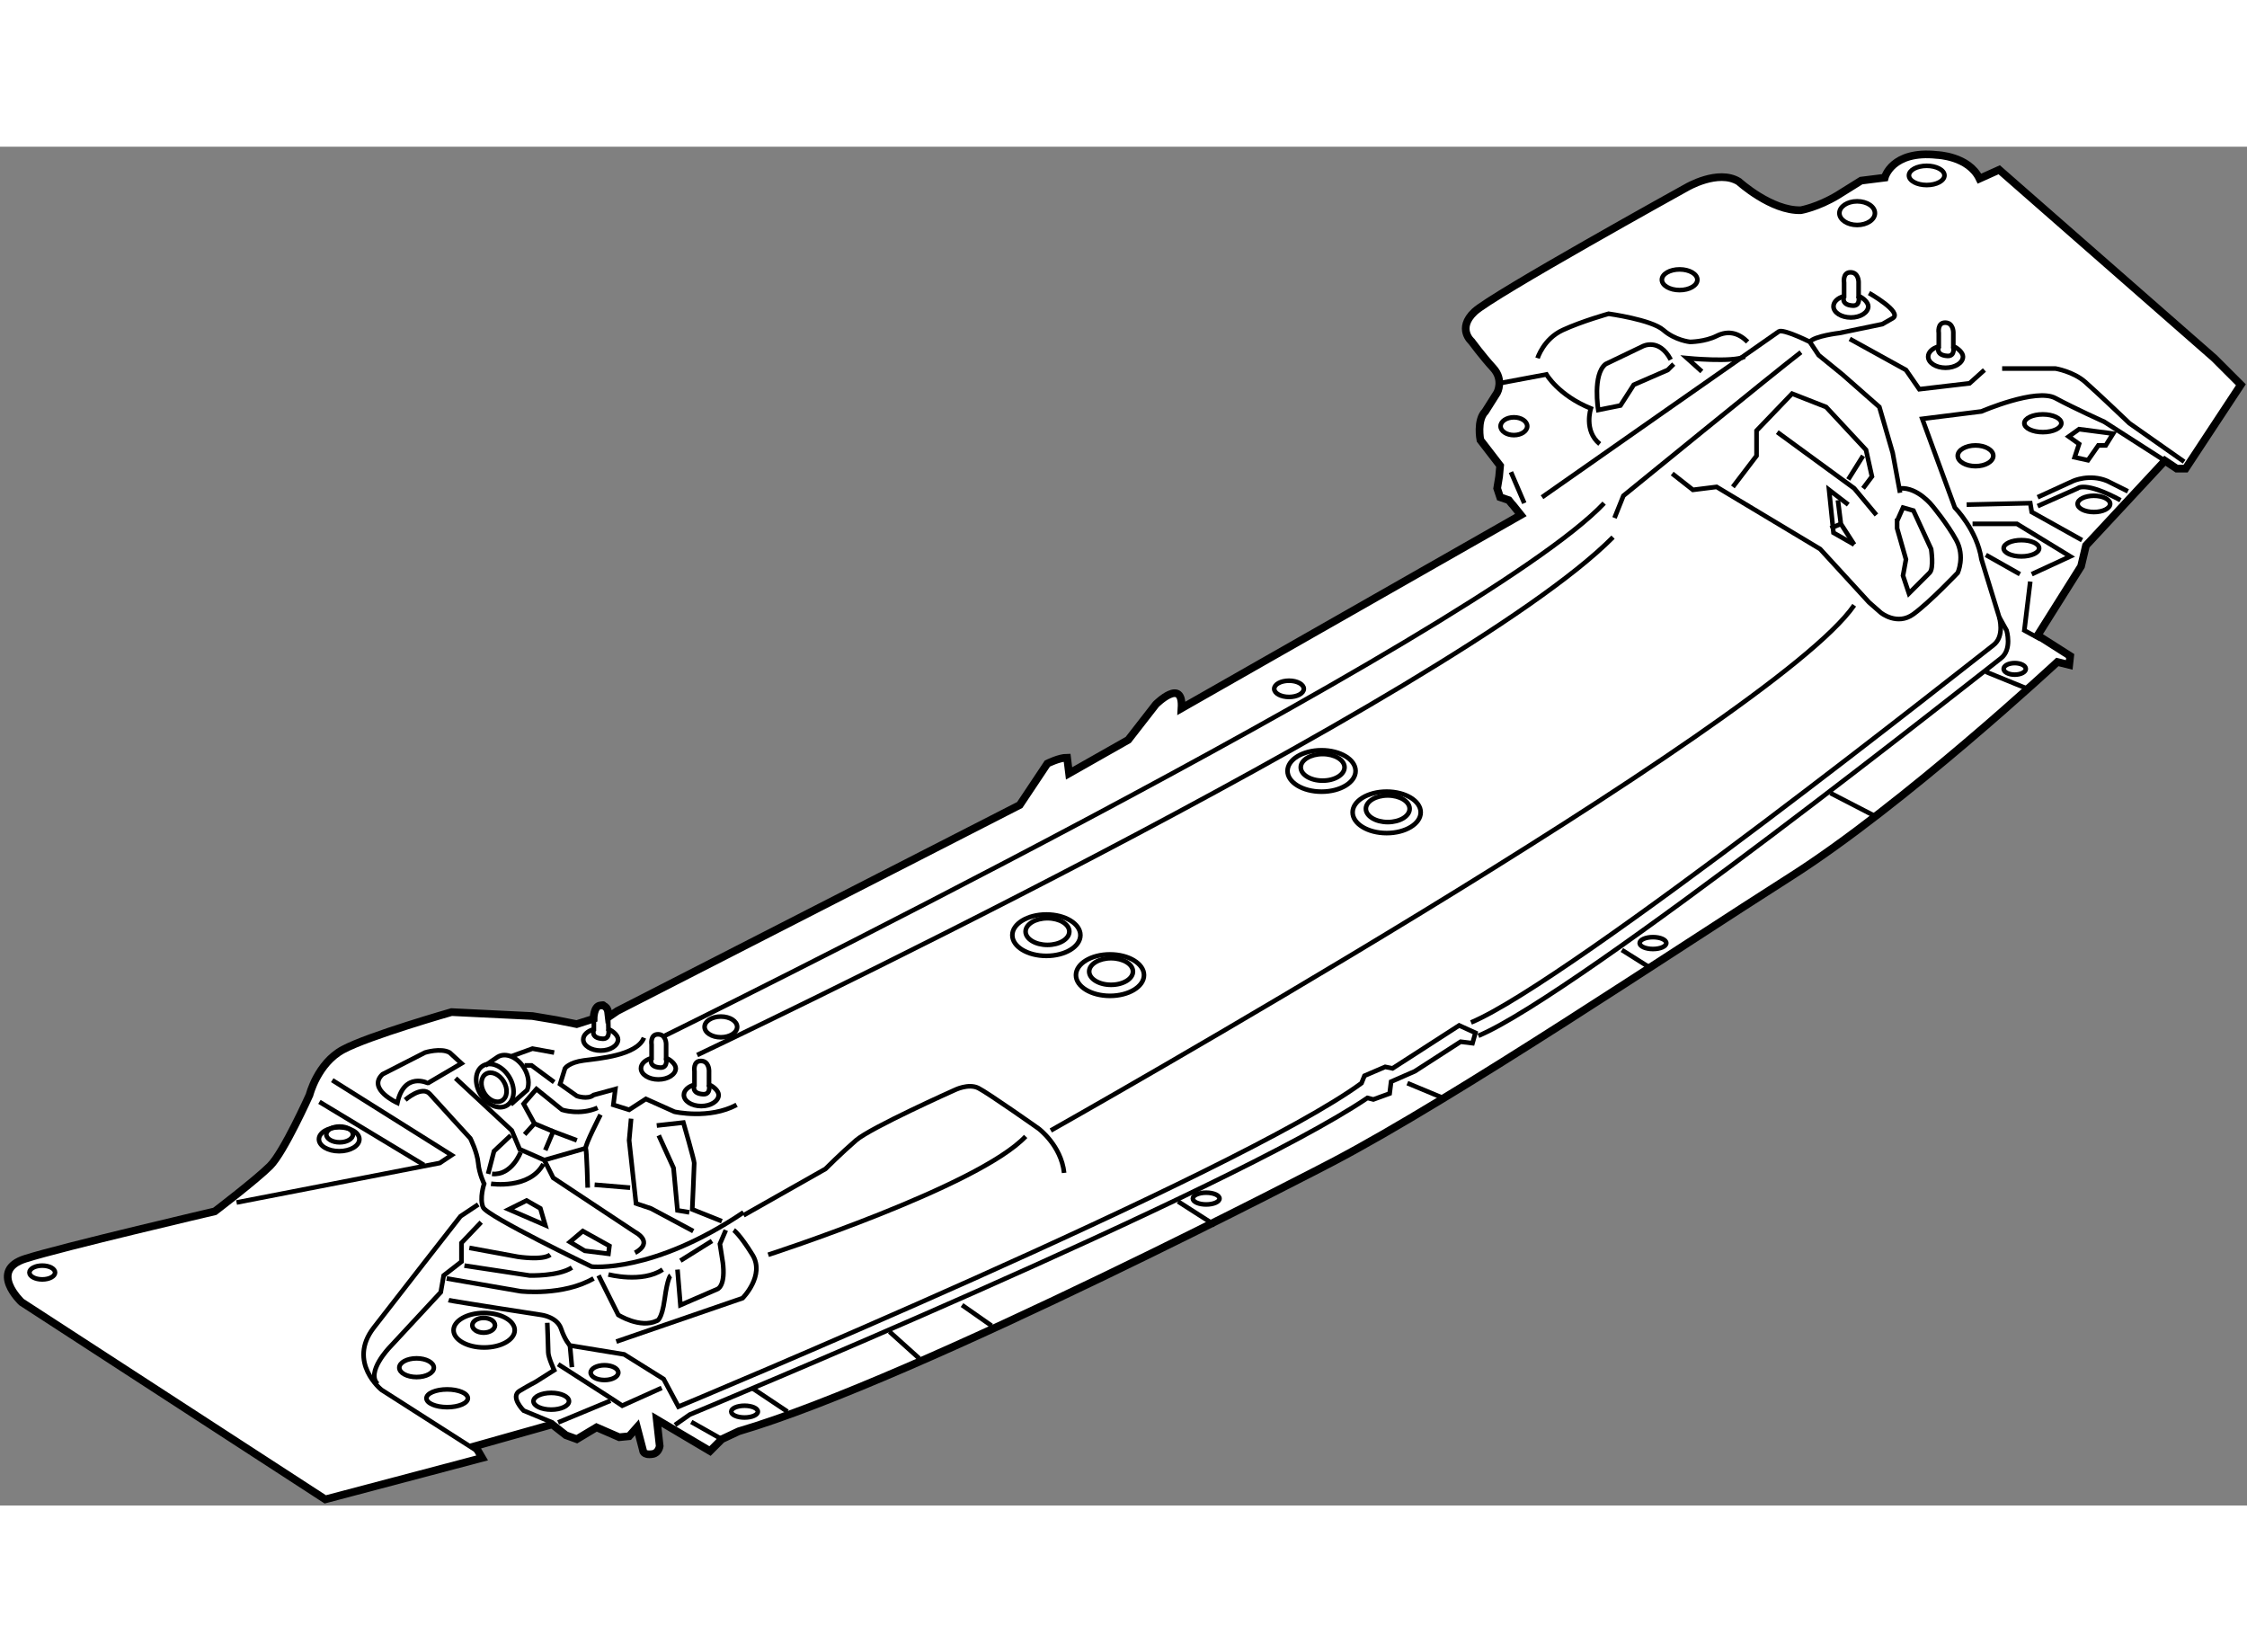 <?xml version="1.0" encoding="utf-8"?>
<!-- Generator: Adobe Illustrator 15.1.0, SVG Export Plug-In . SVG Version: 6.00 Build 0)  -->
<!DOCTYPE svg PUBLIC "-//W3C//DTD SVG 1.1//EN" "http://www.w3.org/Graphics/SVG/1.1/DTD/svg11.dtd">
<svg version="1.1" xmlns="http://www.w3.org/2000/svg" xmlns:xlink="http://www.w3.org/1999/xlink" x="0px" y="0px" width="244.8px"
	 height="180px" viewBox="89.564 88.028 146.305 88.474" enable-background="new 0 0 244.8 180" xml:space="preserve">
	
<rect x="89.564" y="88.028" width="146.305" height="88.474" fill="#808080" stroke="none"/>
	
<g><path fill="#FFFFFF" stroke="#000000" stroke-width="0.5" d="M129.758,144.304l26.203-13.414l1.797-2.696
				c0,0,0.771-0.387,1.286-0.387l0.128,1.028l3.853-2.185l1.799-2.312c0,0,1.799-1.798,1.669,0.257l22.094-12.588l-0.514-0.642
				c0,0-0.126-0.125-0.273-0.324l-0.562-0.19l-0.192-0.578l0.127-0.771l0.065-0.706l-1.285-1.67c0,0-0.257-1.284,0.321-1.863
				l0.771-1.22c0,0,0.449-0.835-0.257-1.605s-1.414-1.733-1.414-1.733s-0.963-0.835,0.193-1.928
				c1.157-1.091,13.807-8.091,13.807-8.091s2.056-1.22,3.405-0.386c0,0,2.119,1.926,4.046,1.862c0,0,1.091-0.191,2.375-0.963
				l1.541-0.962l1.542-0.193c0,0,0.45-1.799,3.405-1.478c0,0,2.054,0.065,2.762,1.542l1.284-0.578l14.001,12.267l1.734,1.733
				l-3.599,5.46h-0.577l-0.77-0.515l-5.139,5.523l-0.32,1.349l-2.827,4.496l2.119,1.348l-0.063,0.578l-0.771-0.192
				c0,0-10.018,9.313-17.405,14.001c-7.385,4.688-21.757,14.348-29.798,18.561c0,0-27.039,14.129-38.664,17.532l-1.092,0.514
				l-0.77,0.771l-3.469-2.056l0.193,1.734c0,0-0.064,0.45-0.451,0.514c-0.66,0.11-0.641-0.257-0.641-0.257l-0.387-1.478l-0.513,0.579
				l-0.643,0.063l-1.478-0.643l-1.284,0.771l-0.706-0.257l-0.899-0.706l-5.009,1.413l0.45,0.77l-10.212,2.699l-19.781-12.846
				c0,0-2.184-2.056,0.257-2.825c2.44-0.771,12.331-3.082,12.331-3.082s2.698-2.057,3.597-2.956c0.899-0.898,2.569-4.623,2.569-4.623
				s0.514-2.056,2.183-2.954c1.67-0.899,7.065-2.441,7.065-2.441l5.266,0.257l1.541,0.258l1.34,0.268l1.101-0.349
				c0,0,0-0.819,0.434-0.867c0.433-0.048,0,0,0,0s0.405-0.073,0.507,0.392l0.042,0.355L129.758,144.304z"></path><ellipse fill="none" stroke="#000000" stroke-width="0.3" cx="92.315" cy="161.331" rx="0.835" ry="0.449"></ellipse><ellipse fill="none" stroke="#000000" stroke-width="0.3" cx="116.688" cy="167.529" rx="1.124" ry="0.609"></ellipse><ellipse fill="none" stroke="#000000" stroke-width="0.3" cx="121.055" cy="164.767" rx="0.739" ry="0.481"></ellipse><ellipse fill="none" stroke="#000000" stroke-width="0.3" cx="125.455" cy="169.713" rx="1.156" ry="0.545"></ellipse><ellipse fill="none" stroke="#000000" stroke-width="0.3" cx="128.923" cy="167.85" rx="0.899" ry="0.482"></ellipse><path fill="none" stroke="#000000" stroke-width="0.3" d="M120.638,172.956l-6.229-3.981c0,0-2.248-1.799-0.514-4.047
				c1.734-2.247,5.652-7.257,5.652-7.257l1.156-0.771"></path><path fill="none" stroke="#000000" stroke-width="0.3" d="M120.894,158.056l-1.284,1.349v1.22l-1.157,0.899l-0.192,1.092
				l-3.339,3.597c0,0-1.542,1.606-0.771,2.376"></path><path fill="none" stroke="#000000" stroke-width="0.3" d="M118.775,163.13c0.193,0.064,6.038,0.962,6.038,0.962
				s1.027,0.13,1.283,0.9c0.258,0.771,0.579,1.091,0.579,1.091l3.532,0.579l2.568,1.605l0.963,1.799c0,0,36.479-15.189,44.475-21.065
				l0.194-0.481l1.348-0.579l0.48,0.098l4.336-2.795l1.06,0.481l-0.191,0.675l-0.772-0.096l-2.985,1.926l-1.542,0.675l-0.096,0.771
				l-1.06,0.386l-0.386-0.098c-8.959,6.07-44.121,20.616-44.121,20.616l-0.963,0.675"></path><polyline fill="none" stroke="#000000" stroke-width="0.3" points="125.904,167.304 129.5,169.616 130.078,170.001 
				132.647,168.845 		"></polyline><line fill="none" stroke="#000000" stroke-width="0.3" x1="125.904" y1="171.093" x2="129.307" y2="169.68"></line><path fill="none" stroke="#000000" stroke-width="0.3" d="M125.519,171.093l-1.862-0.771c0,0-0.899-0.898-0.258-1.284
				c0.643-0.385,1.029-0.578,1.029-0.578l1.219-0.771c0,0-0.385-0.835-0.385-1.156s-0.064-1.927-0.064-1.927"></path><line fill="none" stroke="#000000" stroke-width="0.3" x1="126.675" y1="166.083" x2="126.803" y2="167.496"></line><ellipse fill="none" stroke="#000000" stroke-width="0.3" cx="121.087" cy="165.088" rx="1.991" ry="1.124"></ellipse><polyline fill="none" stroke="#000000" stroke-width="0.3" points="104.967,156.771 118.197,154.202 118.968,153.688 
				111.197,148.808 		"></polyline><line fill="none" stroke="#000000" stroke-width="0.3" x1="110.362" y1="150.221" x2="117.17" y2="154.331"></line><ellipse fill="none" stroke="#000000" stroke-width="0.3" cx="111.678" cy="152.34" rx="0.867" ry="0.514"></ellipse><ellipse fill="none" stroke="#000000" stroke-width="0.3" cx="111.647" cy="152.653" rx="1.316" ry="0.779"></ellipse><path fill="none" stroke="#000000" stroke-width="0.3" d="M115.436,150.285c0,0-1.991-0.899-0.963-1.863l2.762-1.412
				c0,0,1.027-0.322,1.605,0l0.771,0.706l-2.184,1.285C117.426,149.001,115.885,148.229,115.436,150.285z"></path><path fill="none" stroke="#000000" stroke-width="0.3" d="M115.949,150.092c0,0,1.092-0.963,1.605-0.385
				c0.514,0.578,2.633,2.89,2.633,2.89s0.45,0.899,0.514,1.605c0.064,0.707,0.385,1.35,0.385,1.35s-0.321,0.964-0.064,1.54
				c0.257,0.579,7.065,3.855,7.065,3.855s3.982,0.449,9.89-3.533"></path><path fill="none" stroke="#000000" stroke-width="0.3" d="M137.978,157.606l5.331-3.019c0,0,1.027-1.027,1.99-1.862
				c0.964-0.835,6.424-3.274,6.424-3.274s0.898-0.451,1.541-0.13c0.642,0.322,3.917,2.634,3.917,2.634s1.478,1.092,1.67,2.89"></path><path fill="none" stroke="#000000" stroke-width="0.3" d="M129.693,165.828l8.221-2.828c0,0,1.477-1.477,0.643-2.824
				c-0.836-1.35-1.221-1.605-1.221-1.605"></path><path fill="none" stroke="#000000" stroke-width="0.3" d="M136.564,157.991l-1.926-0.771c0,0,0.128-2.826,0.128-3.019
				c0-0.191-0.706-2.633-0.706-2.633l-1.734,0.192"></path><path fill="none" stroke="#000000" stroke-width="0.3" d="M120.124,159.726l3.147,0.578c0,0,1.604,0.256,2.119-0.128"></path><path fill="none" stroke="#000000" stroke-width="0.3" d="M119.803,160.882l4.238,0.642c0,0,1.863,0.065,2.762-0.514"></path><path fill="none" stroke="#000000" stroke-width="0.3" d="M118.646,161.717l4.816,0.835c0,0,2.762,0.32,4.753-0.835"></path><path fill="none" stroke="#000000" stroke-width="0.3" d="M128.537,161.523l1.285,2.569c0,0,1.412,0.899,2.504,0.386
				c0,0,0.321,0,0.514-1.413c0.193-1.414,0.386-1.542,0.386-1.542"></path><path fill="none" stroke="#000000" stroke-width="0.3" d="M129.18,161.459c0,0,2.184,0.58,3.531-0.32"></path><path fill="none" stroke="#000000" stroke-width="0.3" d="M133.676,161.139l0.191,2.313l2.377-1.028c0,0,0.53-0.118,0.406-1.539
				c-0.006-0.063-0.014-0.127-0.021-0.195l-0.191-1.22l0.385-0.898"></path><line fill="none" stroke="#000000" stroke-width="0.3" x1="133.867" y1="160.56" x2="135.923" y2="159.275"></line><path fill="none" stroke="#000000" stroke-width="0.3" d="M119.224,148.68l3.661,3.403l0.513,1.22l1.606,0.708l0.578,1.155
				l5.331,3.532c0,0,1.283,0.643,0,1.349"></path><polygon fill="none" stroke="#000000" stroke-width="0.3" points="125.068,158.249 122.692,157.221 123.85,156.643 
				124.748,157.157 		"></polygon><polygon fill="none" stroke="#000000" stroke-width="0.3" points="127.639,159.918 126.675,159.341 127.51,158.634 
				129.243,159.598 129.18,160.111 		"></polygon><path fill="none" stroke="#000000" stroke-width="0.3" d="M123.721,152.34l0.642-0.705l-0.706-1.285l0.835-0.964l1.669,1.35
				c0,0,1.156,0.384,2.313-0.13"></path><path fill="none" stroke="#000000" stroke-width="0.3" d="M131.491,146.046c-0.45,1.156-2.954,1.35-3.917,1.478
				c-0.964,0.128-1.221,0.515-1.221,0.515l-0.32,1.026l1.091,0.771c0,0,0.706,0.257,1.092-0.063l1.413-0.386l-0.129,1.028
				l1.028,0.321l1.091-0.707l1.863,0.835c0,0,2.247,0.514,4.046-0.449"></path><polyline fill="none" stroke="#000000" stroke-width="0.3" points="132.455,152.404 133.418,154.523 133.676,157.285 
				134.445,157.414 		"></polyline><polyline fill="none" stroke="#000000" stroke-width="0.3" points="134.703,158.634 131.941,157.157 130.977,156.836 
				130.528,152.726 130.656,151.313 		"></polyline><path fill="none" stroke="#000000" stroke-width="0.3" d="M127.83,155.808c0,0-0.063-2.376-0.127-2.568
				c-0.064-0.192,0.962-2.185,0.962-2.185"></path><polyline fill="none" stroke="#000000" stroke-width="0.3" points="125.068,153.368 125.583,152.147 127.124,152.726 		"></polyline><line fill="none" stroke="#000000" stroke-width="0.3" x1="130.592" y1="155.808" x2="128.28" y2="155.616"></line><ellipse transform="matrix(0.854 -0.519 0.519 0.854 -59.75 85.056)" fill="none" stroke="#000000" stroke-width="0.3" cx="121.922" cy="149.162" rx="1.092" ry="1.509"></ellipse><ellipse transform="matrix(0.854 -0.52 0.52 0.854 -59.891 85.019)" fill="none" stroke="#000000" stroke-width="0.3" cx="121.729" cy="149.354" rx="0.735" ry="1.014"></ellipse><path fill="none" stroke="#000000" stroke-width="0.3" d="M121.138,147.872c0.046-0.046,0.777-0.542,0.834-0.578
				c0.515-0.313,1.283,0.01,1.717,0.722c0.299,0.49,0.359,1.039,0.2,1.434l-1.068,0.939"></path><polyline fill="none" stroke="#000000" stroke-width="0.3" points="123.721,147.845 124.17,147.845 125.646,148.937 		"></polyline><polyline fill="none" stroke="#000000" stroke-width="0.3" points="122.821,147.267 124.234,146.753 125.646,147.01 		"></polyline><line fill="none" stroke="#000000" stroke-width="0.3" x1="124.362" y1="151.635" x2="125.583" y2="152.147"></line><line fill="none" stroke="#000000" stroke-width="0.3" x1="125.005" y1="154.011" x2="127.703" y2="153.239"></line><path fill="none" stroke="#000000" stroke-width="0.3" d="M121.537,155.552c0,0,2.504,0.385,3.405-1.285"></path><path fill="none" stroke="#000000" stroke-width="0.3" d="M123.463,153.496c0,0-0.578,1.541-1.862,1.413"></path><polyline fill="none" stroke="#000000" stroke-width="0.3" points="122.821,152.404 121.729,153.432 121.344,154.909 		"></polyline><path fill="none" stroke="#000000" stroke-width="0.3" d="M157.983,152.083c0,0,47.011-26.492,52.31-34.199"></path><path fill="none" stroke="#000000" stroke-width="0.3" d="M134.959,147.17c0,0,49.421-23.409,59.631-33.717"></path><path fill="none" stroke="#000000" stroke-width="0.3" d="M132.647,146.015c0,0,53.272-26.204,61.364-34.777"></path><line fill="none" stroke="#000000" stroke-width="0.3" x1="134.574" y1="171.061" x2="136.564" y2="172.185"></line><line fill="none" stroke="#000000" stroke-width="0.3" x1="138.523" y1="168.845" x2="140.836" y2="170.388"></line><line fill="none" stroke="#000000" stroke-width="0.3" x1="147.482" y1="165.185" x2="149.41" y2="166.92"></line><line fill="none" stroke="#000000" stroke-width="0.3" x1="152.203" y1="163.451" x2="154.13" y2="164.799"></line><line fill="none" stroke="#000000" stroke-width="0.3" x1="166.269" y1="156.708" x2="168.676" y2="158.249"></line><line fill="none" stroke="#000000" stroke-width="0.3" x1="181.199" y1="149.001" x2="183.512" y2="149.963"></line><ellipse fill="none" stroke="#000000" stroke-width="0.3" cx="157.694" cy="139.367" rx="2.216" ry="1.348"></ellipse><ellipse fill="none" stroke="#000000" stroke-width="0.3" cx="157.765" cy="139.132" rx="1.424" ry="0.868"></ellipse><ellipse fill="none" stroke="#000000" stroke-width="0.3" cx="161.836" cy="141.968" rx="2.215" ry="1.35"></ellipse><ellipse fill="none" stroke="#000000" stroke-width="0.3" cx="161.907" cy="141.733" rx="1.425" ry="0.866"></ellipse><ellipse fill="none" stroke="#000000" stroke-width="0.3" cx="179.851" cy="131.37" rx="2.216" ry="1.35"></ellipse><ellipse fill="none" stroke="#000000" stroke-width="0.3" cx="179.923" cy="131.137" rx="1.424" ry="0.867"></ellipse><ellipse fill="none" stroke="#000000" stroke-width="0.3" cx="175.612" cy="128.675" rx="2.216" ry="1.348"></ellipse><ellipse fill="none" stroke="#000000" stroke-width="0.3" cx="175.683" cy="128.439" rx="1.425" ry="0.866"></ellipse><line fill="none" stroke="#000000" stroke-width="0.3" x1="188.812" y1="111.237" x2="187.943" y2="109.214"></line><path fill="none" stroke="#000000" stroke-width="0.3" d="M187.172,103.434l3.084-0.577c0,0,0.77,1.349,2.889,2.216
				c0,0-0.48,1.444,0.579,2.312"></path><path fill="none" stroke="#000000" stroke-width="0.3" d="M198.348,101.894c-0.771-1.446-1.83-0.868-1.83-0.868l-2.409,1.156
				c-0.867,0.675-0.481,2.986-0.481,2.986l1.444-0.288l0.868-1.35l2.215-0.964l0.386-0.385"></path><path fill="none" stroke="#000000" stroke-width="0.3" d="M189.677,101.797c0,0,0.386-1.254,1.64-1.831
				c1.251-0.577,2.985-1.06,2.985-1.06s2.793,0.385,3.564,1.06c0.769,0.675,1.732,0.771,1.732,0.771s0.964,0,1.736-0.385
				c0.769-0.386,1.444-0.192,2.022,0.385"></path><path fill="none" stroke="#000000" stroke-width="0.3" d="M211.257,97.557c0,0,2.215,1.253,1.541,1.639
				c-0.673,0.385-0.673,0.385-0.673,0.385l-2.795,0.579c0,0-1.638,0.192-1.928,0.577"></path><path fill="none" stroke="#000000" stroke-width="0.3" d="M194.687,112.2l0.579-1.444c0,0,9.923-8.092,11.56-9.344"></path><path fill="none" stroke="#000000" stroke-width="0.3" d="M198.443,109.311l1.35,1.06l1.542-0.192l6.742,4.046l3.18,3.468
				l0.77,0.675c0,0,1.062,0.867,2.121,0.096c1.06-0.771,2.888-2.696,2.888-2.696s0.482-1.061-0.096-2.12
				c-0.577-1.06-1.541-2.216-1.541-2.216s-0.963-1.252-2.118-1.156"></path><path fill="none" stroke="#000000" stroke-width="0.3" d="M213.088,112.394l0.384-0.866l0.676,0.191l1.155,2.505
				c0,0,0.191,1.252-0.096,1.542l-1.35,1.348l-0.386-1.156l0.193-1.06l-0.577-2.022V112.394z"></path><polyline fill="none" stroke="#000000" stroke-width="0.3" points="205.284,106.613 210.293,110.273 211.739,112.008 		"></polyline><path fill="none" stroke="#000000" stroke-width="0.3" d="M213.28,110.563l-0.482-2.603l-0.867-2.985l-2.409-2.119l-1.541-1.253
				l-0.578-0.867c0,0-1.732-0.866-2.022-0.674c-0.289,0.193-15.413,10.789-15.413,10.789"></path><path fill="none" stroke="#000000" stroke-width="0.3" d="M185.344,145.051c6.454-2.697,33.235-23.987,34.005-24.564
				c0.771-0.58,0.386-1.831,0.386-1.831l-1.155-3.758c-0.291-1.927-1.735-3.37-1.735-3.37l-2.119-5.781l3.854-0.482
				c0,0,3.564-1.541,4.814-0.865c1.254,0.674,3.181,1.541,3.181,1.541l3.95,2.536"></path><path fill="none" stroke="#000000" stroke-width="0.3" d="M219.734,118.655l0.481,0.867c0,0,0.386,1.252-0.386,1.829
				c-0.77,0.578-27.551,21.868-34.005,24.566"></path><polyline fill="none" stroke="#000000" stroke-width="0.3" points="221.853,115.861 224.357,114.705 220.89,112.586 
				217.999,112.586 		"></polyline><line fill="none" stroke="#000000" stroke-width="0.3" x1="218.867" y1="114.609" x2="221.083" y2="115.861"></line><polyline fill="none" stroke="#000000" stroke-width="0.3" points="222.431,120.1 221.371,119.522 221.757,116.343 		"></polyline><line fill="none" stroke="#000000" stroke-width="0.3" x1="218.867" y1="122.22" x2="221.467" y2="123.279"></line><line fill="none" stroke="#000000" stroke-width="0.3" x1="208.752" y1="130.118" x2="211.739" y2="131.66"></line><line fill="none" stroke="#000000" stroke-width="0.3" x1="195.167" y1="140.331" x2="196.999" y2="141.486"></line><ellipse fill="none" stroke="#000000" stroke-width="0.3" cx="138.042" cy="170.388" rx="0.867" ry="0.384"></ellipse><ellipse fill="none" stroke="#000000" stroke-width="0.3" cx="168.099" cy="156.516" rx="0.868" ry="0.384"></ellipse><ellipse fill="none" stroke="#000000" stroke-width="0.3" cx="197.191" cy="139.881" rx="0.867" ry="0.386"></ellipse><ellipse fill="none" stroke="#000000" stroke-width="0.3" cx="118.679" cy="169.52" rx="1.348" ry="0.579"></ellipse><ellipse fill="none" stroke="#000000" stroke-width="0.3" cx="210.486" cy="92.355" rx="1.156" ry="0.771"></ellipse><ellipse fill="none" stroke="#000000" stroke-width="0.3" cx="215.014" cy="89.899" rx="1.156" ry="0.626"></ellipse><ellipse fill="none" stroke="#000000" stroke-width="0.3" cx="198.926" cy="96.691" rx="1.155" ry="0.674"></ellipse><ellipse fill="none" stroke="#000000" stroke-width="0.3" cx="222.576" cy="106.035" rx="1.205" ry="0.578"></ellipse><ellipse fill="none" stroke="#000000" stroke-width="0.3" cx="218.192" cy="108.154" rx="1.157" ry="0.676"></ellipse><ellipse fill="none" stroke="#000000" stroke-width="0.3" cx="225.899" cy="111.286" rx="1.059" ry="0.53"></ellipse><ellipse fill="none" stroke="#000000" stroke-width="0.3" cx="221.18" cy="114.175" rx="1.155" ry="0.53"></ellipse><polyline fill="none" stroke="#000000" stroke-width="0.3" points="210.003,100.543 213.665,102.566 214.531,103.818 
				217.807,103.434 218.771,102.566 		"></polyline><path fill="none" stroke="#000000" stroke-width="0.3" d="M219.926,102.471h3.468c0,0,1.158,0.193,1.928,0.867
				c0.771,0.674,2.89,2.697,2.89,2.697l3.564,2.504"></path><polyline fill="none" stroke="#000000" stroke-width="0.3" points="210.293,113.934 208.944,113.164 208.656,110.37 
				209.907,111.334 		"></polyline><polyline fill="none" stroke="#000000" stroke-width="0.3" points="209.233,111.045 209.426,112.586 210.293,113.934 		"></polyline><line fill="none" stroke="#000000" stroke-width="0.3" x1="208.752" y1="112.875" x2="209.426" y2="112.586"></line><polyline fill="none" stroke="#000000" stroke-width="0.3" points="202.394,110.178 203.935,108.154 203.935,106.517 
				206.247,104.108 208.463,104.976 211.063,107.77 211.448,109.503 210.871,110.273 		"></polyline><line fill="none" stroke="#000000" stroke-width="0.3" x1="209.907" y1="109.695" x2="210.871" y2="108.154"></line><polyline fill="none" stroke="#000000" stroke-width="0.3" points="217.615,111.334 221.757,111.237 221.853,111.816 
				225.129,113.646 		"></polyline><path fill="none" stroke="#000000" stroke-width="0.3" d="M222.238,110.852l2.313-1.059c0,0,1.06-0.482,2.215,0l1.35,0.674"></path><path fill="none" stroke="#000000" stroke-width="0.3" d="M222.238,111.43l2.602-1.156c0,0,0.481-0.48,2.794,0.771"></path><polygon fill="none" stroke="#000000" stroke-width="0.3" points="225.515,108.443 224.647,108.251 224.936,107.384 
				224.261,106.902 224.936,106.42 227.152,106.709 226.67,107.479 226.188,107.479 		"></polygon><path fill="none" stroke="#000000" stroke-width="0.3" d="M200.371,102.664l-0.964-0.867c0,0,2.986,0.288,3.758-0.098"></path><ellipse fill="none" stroke="#000000" stroke-width="0.3" cx="188.136" cy="106.228" rx="0.867" ry="0.579"></ellipse><ellipse fill="none" stroke="#000000" stroke-width="0.3" cx="173.494" cy="123.327" rx="0.963" ry="0.529"></ellipse><ellipse fill="none" stroke="#000000" stroke-width="0.3" cx="220.746" cy="122.027" rx="0.721" ry="0.377"></ellipse><path fill="none" stroke="#000000" stroke-width="0.3" d="M216.748,101.025c0.313,0.129,0.627,0.42,0.627,0.674
				c0,0.4-0.509,0.724-1.133,0.724c-0.625,0-1.132-0.323-1.132-0.724c0-0.298,0.284-0.555,0.689-0.664v-0.876
				c0,0-0.111-0.675,0.417-0.675c0.531,0,0.531,0.627,0.531,0.627V101.025z"></path><path fill="none" stroke="#000000" stroke-width="0.3" d="M215.8,101.035c0,0-0.256,0.568,0.563,0.617
				c0.53,0.031,0.386-0.627,0.386-0.627"></path><path fill="none" stroke="#000000" stroke-width="0.3" d="M210.581,97.75c0.313,0.129,0.627,0.421,0.627,0.676
				c0,0.397-0.507,0.722-1.131,0.722c-0.627,0-1.133-0.324-1.133-0.722c0-0.301,0.285-0.558,0.691-0.666v-0.876
				c0,0-0.114-0.675,0.416-0.675c0.529,0,0.529,0.626,0.529,0.626V97.75z"></path><path fill="none" stroke="#000000" stroke-width="0.3" d="M209.636,97.76c0,0-0.257,0.568,0.562,0.617
				c0.53,0.031,0.384-0.627,0.384-0.627"></path><path fill="none" stroke="#000000" stroke-width="0.3" d="M135.73,149.097c0.311,0.129,0.625,0.421,0.625,0.675
				c0,0.397-0.506,0.723-1.131,0.723s-1.132-0.325-1.132-0.723c0-0.3,0.284-0.557,0.69-0.666v-0.876c0,0-0.113-0.674,0.418-0.674
				c0.529,0,0.529,0.625,0.529,0.625V149.097z"></path><path fill="none" stroke="#000000" stroke-width="0.3" d="M134.783,149.105c0,0-0.258,0.569,0.563,0.617
				c0.529,0.031,0.385-0.626,0.385-0.626"></path><path fill="none" stroke="#000000" stroke-width="0.3" d="M132.937,147.362c0.312,0.129,0.626,0.421,0.626,0.676
				c0,0.397-0.508,0.723-1.132,0.723c-0.625,0-1.132-0.325-1.132-0.723c0-0.3,0.285-0.558,0.691-0.666v-0.877
				c0,0-0.113-0.674,0.416-0.674c0.53,0,0.53,0.626,0.53,0.626V147.362z"></path><path fill="none" stroke="#000000" stroke-width="0.3" d="M131.99,147.372c0,0-0.258,0.568,0.561,0.616
				c0.531,0.031,0.386-0.626,0.386-0.626"></path><path fill="none" stroke="#000000" stroke-width="0.3" d="M129.162,144.713l0.018,0.771c0.311,0.129,0.626,0.42,0.626,0.674
				c0,0.399-0.507,0.723-1.132,0.723s-1.133-0.323-1.133-0.723c0-0.299,0.285-0.556,0.691-0.666v-0.61"></path><path fill="none" stroke="#000000" stroke-width="0.3" d="M128.232,145.492c0,0-0.258,0.571,0.563,0.619
				c0.53,0.03,0.385-0.627,0.385-0.627"></path><ellipse fill="none" stroke="#000000" stroke-width="0.3" cx="136.501" cy="145.34" rx="1.06" ry="0.675"></ellipse><path fill="none" stroke="#000000" stroke-width="0.3" d="M139.584,160.176c0,0,13.68-4.432,16.762-7.707"></path></g>


</svg>
